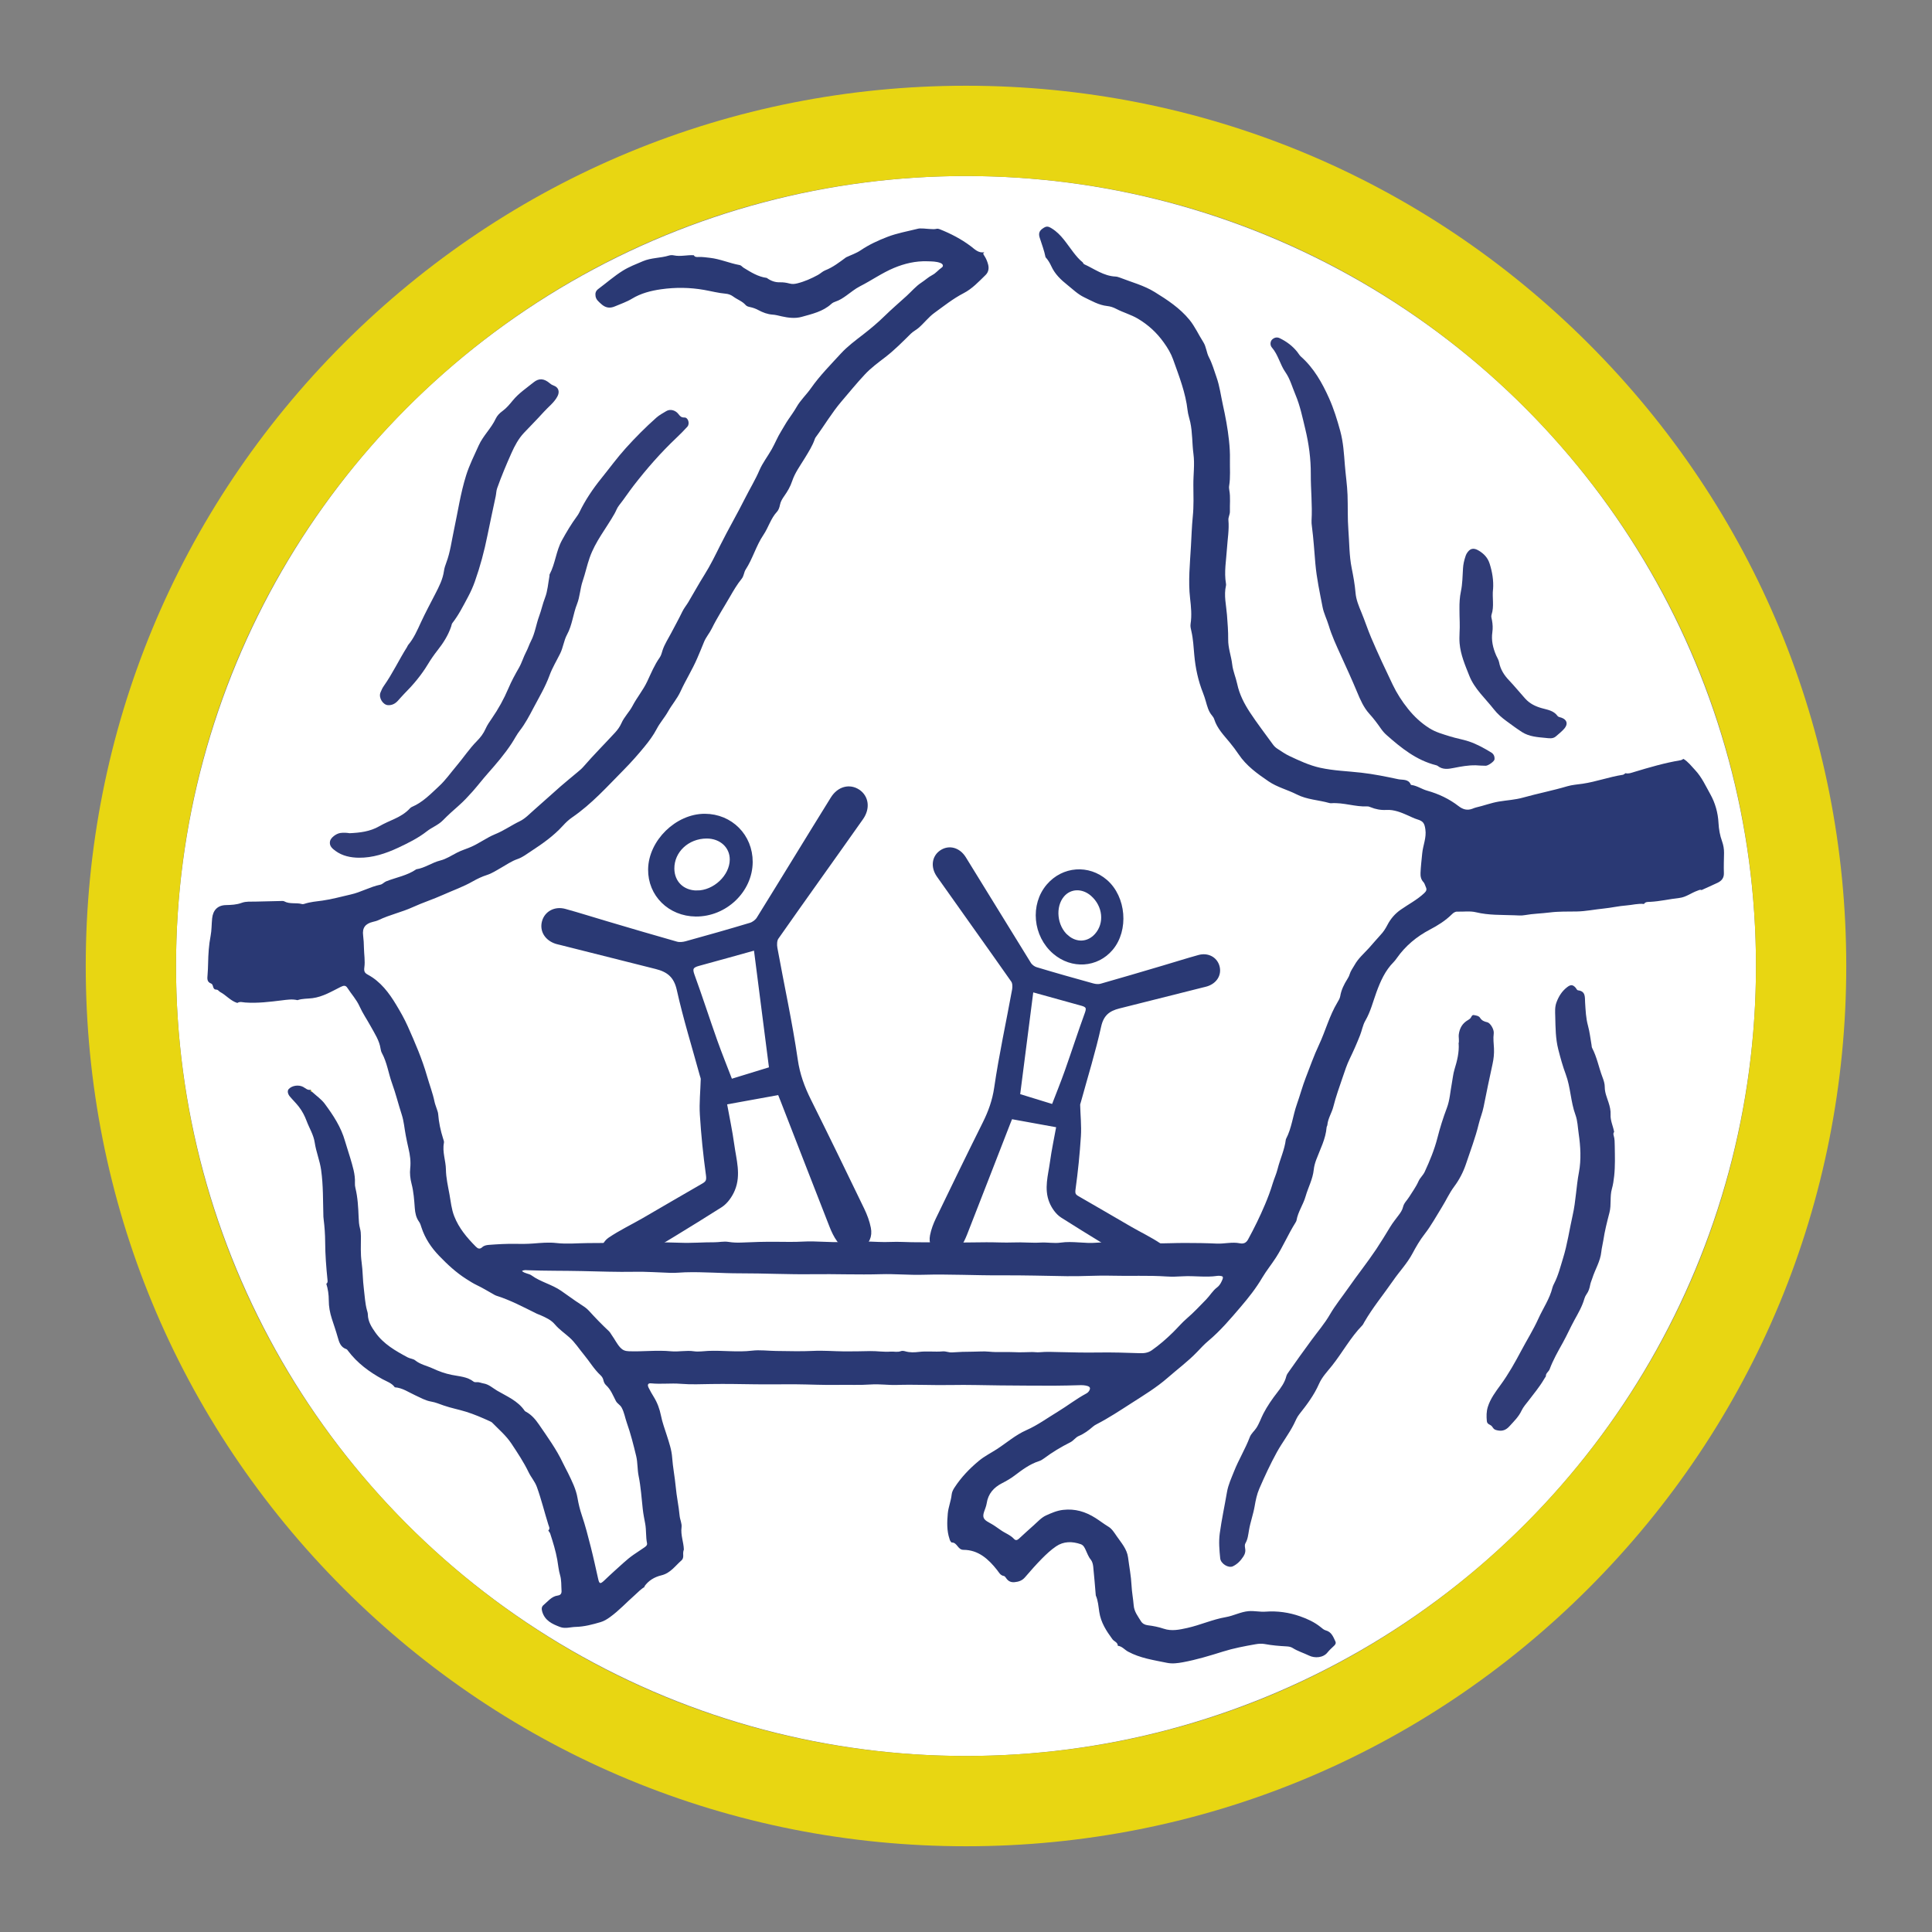 <?xml version="1.0" encoding="utf-8"?>
<svg xmlns="http://www.w3.org/2000/svg" id="Calque_1" data-name="Calque 1" viewBox="0 0 641.98 641.98">
  
  <rect x="0" y="0" width="641.98" height="641.98" fill="#808080" stroke="none"/>
  
  <defs>
    <style>
      .cls-1 {
        fill: #e8d612;
      }

      .cls-1, .cls-2, .cls-3, .cls-4, .cls-5 {
        stroke-width: 0px;
      }

      .cls-2 {
        fill: #303c77;
      }

      .cls-3 {
        fill: #e9d712;
      }

      .cls-6 {
        stroke: #2a3974;
        stroke-miterlimit: 10;
        stroke-width: 2px;
      }

      .cls-6, .cls-5 {
        fill: #2a3974;
      }

      .cls-4 {
        fill: #fff;
      }
    </style>
  </defs>
  <g>
    <circle class="cls-4" cx="320.99" cy="320.99" r="262.5"/>
    <path class="cls-1" d="M320.99,613.49c-78.13,0-151.58-30.43-206.83-85.67-55.25-55.25-85.67-128.7-85.67-206.83s30.43-151.58,85.67-206.83C169.41,58.92,242.86,28.49,320.99,28.49s151.58,30.43,206.83,85.67,85.67,128.7,85.67,206.83-30.43,151.58-85.67,206.83c-55.25,55.25-128.7,85.67-206.83,85.67ZM320.99,58.49c-70.12,0-136.04,27.3-185.62,76.88-49.58,49.58-76.88,115.5-76.88,185.62s27.3,136.04,76.88,185.62c49.58,49.58,115.5,76.88,185.62,76.88s136.04-27.3,185.62-76.88c49.58-49.58,76.88-115.5,76.88-185.62s-27.3-136.04-76.88-185.62c-49.58-49.58-115.5-76.88-185.62-76.88Z"/>
  </g>
  <g>
    <path class="cls-3" d="M513.01,458.41s-.04.03-.04.04c0,0,.04-.04.04-.04Z"/>
    <path class="cls-4" d="M327.18,83.81c6.86-.12,13.65.57,20.42,1.63.81.89,1.43,1.92,1.91,2.98,1.19,2.62,3.16,4.5,5.36,6.25,1.8,1.43,3.44,3.07,5.53,4.07,2.49,1.19,4.88,2.62,7.72,2.93,1.04.11,2.02.44,2.97.94,2.33,1.22,4.88,1.89,7.18,3.25,3.47,2.06,6.3,4.66,8.64,7.95,1.26,1.77,2.36,3.58,3.08,5.6,1.98,5.55,4.16,11.05,4.82,16.98.15,1.33.6,2.57.88,3.86.76,3.48.59,7.05,1.06,10.56.46,3.44-.06,6.88-.03,10.32.03,3.48.16,6.99-.19,10.45-.33,3.33-.43,6.66-.62,9.99-.33,5.72-.95,11.44-.28,17.21.32,2.8.61,5.69.16,8.54-.13.85.1,1.68.29,2.48.59,2.59.71,5.23.95,7.87.39,4.31,1.29,8.53,2.9,12.57.36.91.64,1.82.92,2.76.48,1.65.88,3.37,2.07,4.74.32.36.59.8.74,1.26.97,3.05,3.15,5.26,5.12,7.65,1.05,1.27,2.06,2.61,2.99,3.99,2.56,3.82,6.22,6.43,9.94,8.97,2.88,1.97,6.31,2.78,9.37,4.35,3.43,1.75,7.23,1.82,10.82,2.85.2.06.42.09.62.07,4.07-.31,7.97,1.25,12.03,1.06.33-.02.68.11,1,.24,1.7.7,3.46,1.04,5.3.93,2.6-.15,4.94.85,7.21,1.85,1.01.44,1.99.96,3.05,1.28,1.99.6,2.39,1.29,2.7,3.31.42,2.8-.8,5.34-1.05,8.02-.2,2.14-.47,4.28-.56,6.43-.05,1.09.11,2.2.98,3.1.41.43.53,1.12.8,1.68.4.83.1,1.36-.55,1.98-2.34,2.22-5.19,3.67-7.8,5.49-1.91,1.34-3.38,3.04-4.44,5.09-.61,1.19-1.32,2.27-2.23,3.25-1.33,1.42-2.56,2.94-3.87,4.38-1.67,1.84-3.57,3.45-4.82,5.69-.57,1.03-1.3,1.95-1.64,3.11-.15.53-.43,1.03-.72,1.5-1.12,1.78-2.03,3.62-2.39,5.73-.12.73-.55,1.43-.94,2.08-2.68,4.45-3.96,9.5-6.15,14.15-1.66,3.52-2.95,7.2-4.35,10.81-1.12,2.89-1.93,5.95-2.97,8.88-1.35,3.8-1.71,7.9-3.6,11.51-.03.06-.06.13-.07.2-.42,3.41-1.92,6.52-2.74,9.82-.4,1.63-1.13,3.15-1.6,4.72-.72,2.41-1.6,4.75-2.57,7.04-1.67,3.96-3.57,7.83-5.63,11.62-.6,1.1-1.45,1.55-2.76,1.28-2.56-.51-5.12.23-7.7.1-3.52-.17-7.05-.21-10.58-.21-3.25,0-6.5.18-9.75.13-3.67-.05-7.35-.4-11.02-.17-2.83.18-5.66-.31-8.45-.05-4.02.37-7.99-.6-12.03-.02-2.15.31-4.43-.15-6.66-.02-3,.17-6-.17-9.01-.04-2.99.13-5.99-.07-8.99-.06-5.21.03-10.41.17-15.63.05-4.09-.1-8.2.03-12.28-.16-2.63-.12-5.24.14-7.87,0-3.96-.2-7.98-.23-11.95,0-4.38.25-8.72-.36-13.09-.12-3.03.17-6.08.09-9.12.07-3.73-.03-7.5.07-11.25.25-1.53.07-3.04.03-4.57-.22-1.49-.25-3.03.13-4.57.13-3.81-.02-7.62.31-11.42.16-5.36-.21-10.71-.12-16.06-.02-4.91.09-9.81.09-14.72.13-3.45.03-6.92.38-10.4-.02-2.53-.29-5.11-.04-7.67.16-1.94.15-3.9.15-5.84.12-2.99-.05-5.96.11-8.93.34-.75.06-1.57.22-2.14.75-.84.79-1.49.49-2.15-.17-2.94-2.97-5.6-6.08-7.17-10.09-.94-2.39-1.15-4.86-1.59-7.29-.5-2.72-1.14-5.49-1.18-8.22-.04-2.99-1.26-5.88-.66-8.9.09-.44-.13-.96-.28-1.42-.84-2.66-1.42-5.38-1.64-8.17-.04-.54-.27-1.07-.43-1.6-.25-.8-.6-1.57-.76-2.39-.6-2.94-1.69-5.73-2.51-8.59-1.63-5.71-3.98-11.12-6.39-16.52-1.1-2.47-2.46-4.86-3.84-7.15-2.39-3.97-5.2-7.75-9.46-10.04-1.03-.55-1.33-1.09-1.13-2.45.3-2.08-.1-4.26-.14-6.41-.03-1.38-.09-2.77-.27-4.16-.34-2.55.76-3.92,3.22-4.51.67-.16,1.36-.33,1.98-.63,3.64-1.75,7.62-2.57,11.31-4.27,3.27-1.5,6.75-2.61,10.05-4.09,3.28-1.48,6.7-2.67,9.85-4.46,1.5-.86,3.07-1.61,4.75-2.14,1.67-.53,3.12-1.52,4.64-2.37,1.81-1.02,3.51-2.24,5.51-2.92,1.66-.57,3.06-1.67,4.51-2.62,3.78-2.47,7.48-5.07,10.56-8.46.93-1.02,1.94-1.98,3.1-2.78,6.48-4.44,11.68-10.27,17.15-15.81,2.39-2.42,4.65-4.97,6.81-7.6,1.54-1.87,3.01-3.86,4.13-5.99,1.08-2.06,2.64-3.76,3.74-5.74,1.29-2.31,3.06-4.28,4.17-6.72,1.7-3.73,3.92-7.21,5.54-11,.77-1.79,1.52-3.58,2.24-5.38.65-1.63,1.83-2.93,2.6-4.5,1.8-3.67,4.05-7.11,6.09-10.66,1.18-2.05,2.37-4.06,3.86-5.9.73-.9.72-2.13,1.31-3.05,2.36-3.64,3.46-7.92,5.89-11.49,1.68-2.47,2.43-5.47,4.52-7.71.54-.57.84-1.48.98-2.28.21-1.15.79-2.05,1.44-2.96,1.08-1.53,2-3.09,2.61-4.93.92-2.77,2.71-5.17,4.22-7.67,1.22-2.01,2.49-4,3.28-6.23.07-.2.13-.41.25-.57,2.93-3.96,5.41-8.23,8.63-12,2.57-3.02,5.07-6.08,7.78-8.98,2.06-2.21,4.49-3.97,6.85-5.79,3.05-2.35,5.72-5.08,8.44-7.76.76-.75,1.7-1.19,2.5-1.87,1.87-1.57,3.31-3.58,5.31-5.03,3.15-2.28,6.2-4.73,9.66-6.52,2.92-1.51,5.08-3.86,7.36-6.08.95-.92,1.19-2.16.84-3.49-.27-1.02-.67-1.97-1.24-2.86-.24-.37-.68-.82,0-1.22Z"/>
    <path class="cls-4" d="M359.95,87.14c.64-.38,1.29-.32,2.01-.16,5.22,1.14,10.45,2.23,15.67,3.35,1.63.35,3.03,1.36,4.74,1.54,2.47.27,4.63,1.93,7.24,1.63.19-.02.41.08.59.18,2.38,1.34,5.01,1.91,7.63,2.53.64.15,1.08.63,1.64.88,2.7,1.23,5.49,2.2,8.31,3.14,2.36.78,4.63,1.89,6.83,3.06,1.1.59,2.23,1.12,3.36,1.64,3.26,1.52,6.64,2.82,9.86,4.43,2.67,1.33,5.2,2.95,7.76,4.49,2.26,1.36,4.46,2.81,6.71,4.19,2.41,1.48,5.01,2.68,6.93,4.87,3.89,1.89,6.79,5.15,10.32,7.51,3.14,2.09,5.53,5.04,8.67,7.01,1.9,1.19,2.9,3.29,5.07,4.2,1.07.45,1.75,1.91,2.65,2.88,1.76,1.88,3.68,3.55,5.65,5.2,1.36,1.14,2.37,2.7,3.49,4.11.3.38.47.9.94,1.08,1.49.57,2.25,1.76,2.89,3.11.18.37.4.79.72,1,2.43,1.62,3.75,4.25,5.73,6.27,3.5,3.57,5.78,8.07,8.88,11.95,1.85,2.32,3.34,4.9,5.18,7.24,1.38,1.76,2.69,3.67,3.6,5.78.75,1.74,1.88,3.24,2.91,4.81,1.96,2.96,3.37,6.22,5.11,9.3,1.36,2.42,2.84,4.76,3.93,7.33,2.04,4.79,4.32,9.49,6.02,14.43,1.04,3.02,2.03,6.04,3.38,8.96.84,1.81,1.04,3.89,1.77,5.76,1.31,3.37,1.91,6.95,3.22,10.33.71,1.83.64,3.83.96,5.74-.29.18-.57.49-.89.53-4.52.69-8.83,2.3-13.35,2.97-1.72.26-3.49.36-5.14.85-4.85,1.45-9.81,2.4-14.68,3.76-2.62.73-5.34.87-8,1.31-2.62.43-5.09,1.4-7.66,1.98-.4.09-.78.28-1.18.42-1.72.62-3.11.25-4.6-.9-3.09-2.39-6.61-4.05-10.39-5.11-1.8-.51-3.37-1.66-5.27-1.9-.07,0-.16-.04-.18-.09-.78-1.98-2.74-1.51-4.18-1.82-4.06-.87-8.13-1.7-12.29-2.17-4.55-.52-9.15-.64-13.64-1.63-3.63-.8-6.96-2.37-10.29-3.94-1.39-.65-2.62-1.56-3.91-2.37-.59-.38-1.1-.86-1.51-1.43-2.56-3.54-5.24-7.01-7.64-10.66-1.9-2.89-3.5-5.98-4.23-9.45-.46-2.17-1.4-4.27-1.66-6.46-.32-2.81-1.38-5.44-1.34-8.37.03-2.67-.2-5.41-.4-8.11-.24-3.23-1.08-6.48-.33-9.76.05-.2.03-.42,0-.62-.68-3.94.09-7.83.33-11.75.19-3.11.75-6.22.48-9.35-.09-1.02.52-1.89.49-2.86-.07-2.36.23-4.73-.19-7.08-.08-.47-.14-.98-.06-1.45.48-2.9.19-5.82.26-8.73.05-2.1-.08-4.25-.31-6.38-.43-4.02-1.17-7.96-2.05-11.91-.67-3.04-1.05-6.14-2.1-9.11-.79-2.23-1.4-4.5-2.52-6.62-.83-1.58-.87-3.49-1.88-5.06-1.56-2.44-2.77-5.16-4.59-7.39-3.16-3.86-7.3-6.6-11.53-9.21-3.64-2.25-7.74-3.29-11.66-4.83-.45-.18-.94-.31-1.41-.33-3.92-.19-6.99-2.55-10.38-4.09-.22-.1-.34-.42-.5-.64ZM490.37,254.3c1.11.05,2.23.15,3.34.15.82,0,2.84-1.42,2.91-2.11.1-.94-.23-1.78-1.1-2.31-2.38-1.43-4.78-2.78-7.43-3.67-2.05-.69-4.18-1.01-6.23-1.66-2.38-.75-4.8-1.39-6.94-2.76-2.71-1.73-4.97-3.83-7.02-6.38-2.03-2.53-3.73-5.18-5.1-8.04-2.47-5.14-4.89-10.3-7.13-15.56-1.2-2.82-2.13-5.74-3.31-8.56-.85-2.04-1.73-4.15-1.91-6.38-.24-2.78-.74-5.52-1.28-8.24-.84-4.2-.77-8.45-1.1-12.67-.3-3.86-.14-7.76-.28-11.64-.12-3.32-.63-6.62-.89-9.94-.3-3.78-.51-7.59-1.54-11.34-1.01-3.7-2.15-7.38-3.69-10.82-2.29-5.14-5.07-10.08-9.4-13.91-.46-.41-.77-.98-1.15-1.48-1.58-2.01-3.57-3.49-5.86-4.6-.94-.46-1.79-.21-2.5.41-.68.6-.79,1.91-.12,2.67,2.12,2.41,2.7,5.63,4.5,8.21,1.56,2.23,2.25,4.9,3.3,7.38,1.59,3.75,2.39,7.71,3.33,11.6,1.17,4.84,1.85,9.81,1.81,14.87-.03,5.14.55,10.29.25,15.45-.04.62.03,1.26.11,1.88.55,4.14.79,8.31,1.16,12.46.43,4.88,1.47,9.61,2.39,14.39.41,2.13,1.42,4.06,2.03,6.09,1.05,3.48,2.55,6.71,4.04,9.98,1.85,4.05,3.7,8.09,5.41,12.2,1.07,2.59,2.2,5.16,4.07,7.22,1.41,1.55,2.64,3.19,3.82,4.89.56.81,1.18,1.53,1.92,2.18,4.87,4.3,9.89,8.35,16.38,10,.2.05.42.11.58.24,1.66,1.33,3.51,1.05,5.39.67,2.39-.48,4.8-.92,7.26-.87ZM496.12,195.76c.2-2.89-.26-5.67-1.13-8.44-.64-2.03-1.92-3.33-3.62-4.37-1.78-1.08-3-.77-4.06,1.03-.17.3-.28.64-.39.97-.42,1.25-.71,2.53-.79,3.86-.16,2.57-.17,5.18-.7,7.68-.41,1.95-.51,3.85-.48,5.79.02,1.46.02,2.93.08,4.39.1,2.37-.24,4.72-.03,7.1.33,3.81,1.83,7.26,3.21,10.73,1.75,4.42,5.34,7.55,8.19,11.2,1.19,1.52,2.67,2.81,4.25,3.95,1.69,1.22,3.35,2.49,5.1,3.6,2.37,1.5,5.13,1.68,7.81,1.93,1.13.11,2.41.38,3.42-.5,1-.87,2.06-1.67,2.9-2.7,1.2-1.46.81-2.84-1-3.51-.45-.17-1.08-.23-1.32-.56-1.31-1.84-3.34-2.06-5.28-2.62-2.07-.59-3.93-1.46-5.49-3.18-1.82-2-3.52-4.12-5.39-6.09-1.59-1.66-2.85-3.62-3.28-5.97-.15-.84-.65-1.53-.98-2.3-1.06-2.46-1.66-4.99-1.26-7.71.19-1.31.13-2.65-.12-3.95-.12-.62-.35-1.27-.15-1.86.95-2.79.16-5.67.5-8.49Z"/>
    <path class="cls-4" d="M364.33,530.12c-1.12.62-2.33.83-3.59.99-2.4.31-4.78.88-7.19,1.07-3.32.27-6.53,1.24-9.9,1.21-1.54-.01-3.13.48-4.72.64-.97.1-1.92.26-2.9.25-3.67-.04-7.33.34-11.01.34-3.66,0-7.36.17-11.01-.01-3.39-.17-6.79-.13-10.19-.42-2.74-.24-5.49-.63-8.26-.65-.96,0-1.87-.42-2.85-.53-3.58-.38-7.15-.76-10.71-1.41-4.63-.85-9.2-1.96-13.81-2.86-3.53-.69-6.91-1.94-10.5-2.44-2.27-.32-4.56-1.14-6.69-2.2-2.06-1.02-4.36-1.37-6.48-2.26-3.12-1.32-6.39-2.32-9.48-3.7-2.14-.96-4.34-1.72-6.51-2.59-.38-.15-.71-.43-1.06-.65-.08-2.48-1.11-4.84-.77-7.39.18-1.31-.52-2.55-.64-3.88-.3-3.24-1.01-6.43-1.3-9.67-.29-3.24-.95-6.42-1.18-9.68-.17-2.48-1-4.9-1.76-7.29-.69-2.18-1.51-4.35-1.95-6.59-.44-2.23-1.18-4.28-2.37-6.19-.62-1.01-1.22-2.04-1.74-3.1-.5-1.02-.22-1.56.86-1.45,3.27.33,6.53-.13,9.81.15,3.39.28,6.82.12,10.23.07,4.8-.07,9.61.02,14.41.09,4.52.07,9.05-.04,13.58,0,4.66.04,9.32.29,13.98.2,3.67-.07,7.35.12,11.02-.14,2.85-.2,5.69.26,8.55.16,6.04-.2,12.09.14,18.14.02,5.42-.11,10.84.08,16.25.13,3.55.03,7.1.05,10.65.08,5.21.05,10.42.02,15.63-.15.91-.03,1.82,0,2.7.26.9.27,1.07.77.6,1.57-.25.44-.63.74-1.06.98-3.29,1.77-6.24,4.1-9.42,6.02-3.44,2.08-6.72,4.5-10.4,6.11-3.66,1.61-6.58,4.24-9.87,6.35-1.97,1.27-4.08,2.33-5.91,3.84-3.13,2.59-5.89,5.49-8.11,8.89-.46.7-.85,1.47-.94,2.31-.22,2.15-1.1,4.18-1.29,6.31-.25,2.82-.37,5.69.58,8.45.07.2.11.42.22.59.15.23.36.59.53.59,1.83-.04,1.95,2.43,3.88,2.44,4.99.02,8.29,3.07,11.17,6.7.64.81,1.06,1.8,2.27,1.99.28.04.55.42.74.71.68,1.02,1.57,1.46,2.81,1.34,1.37-.13,2.52-.53,3.47-1.63,1.79-2.1,3.63-4.19,5.57-6.15,1.46-1.48,3.01-2.93,4.72-4.1,2.53-1.74,5.35-1.72,8.21-.74.9.31,1.25,1.08,1.61,1.83.54,1.12.92,2.3,1.74,3.31.49.6.72,1.53.81,2.34.34,3.18.58,6.36.85,9.55Z"/>
    <path class="cls-4" d="M103.32,362.1c-.57-1.64-1.06-3.29-.83-5.08.15-1.15-.7-2.07-.86-3.19-.28-2.05-.63-4.07-1.2-6.08-.6-2.12.11-4.55-1.35-6.54-.25-2.96-.81-5.91-.23-8.89,1.61-.56,3.3-.44,4.96-.66,3.47-.45,6.4-2.25,9.43-3.76,1.07-.53,1.65-.51,2.23.39,1.31,2.04,2.98,3.81,4,6.08,1.04,2.33,2.53,4.47,3.76,6.72,1.29,2.37,2.84,4.64,3.24,7.41.07.48.2.97.43,1.39,1.72,3.16,2.17,6.74,3.37,10.06,1.24,3.41,2.09,6.92,3.21,10.36.74,2.26.9,4.64,1.35,6.96.28,1.44.56,2.87.9,4.29.51,2.17.82,4.37.58,6.62-.19,1.75,0,3.46.45,5.17.69,2.64.87,5.36,1.07,8.07.12,1.62.43,3.17,1.41,4.52.41.57.59,1.25.81,1.92,1.17,3.62,3.26,6.71,5.86,9.41,2.74,2.85,5.64,5.54,9.01,7.69,1.17.75,2.32,1.49,3.59,2.09,1.86.88,3.63,1.98,5.43,2.98.3.17.6.37.92.47,4.73,1.48,9.08,3.81,13.49,5.99.43.21.91.35,1.35.55,1.71.77,3.4,1.5,4.68,3.02,1.38,1.64,3.19,2.87,4.79,4.29,1.9,1.69,3.22,3.8,4.81,5.71,1.9,2.29,3.4,4.9,5.61,6.94.45.42.79.99.92,1.62.13.64.43,1.23.88,1.64,1.59,1.45,2.31,3.43,3.26,5.25.47.91,1.39,1.25,1.89,2.15.9,1.63,1.15,3.42,1.75,5.11,1.28,3.61,2.21,7.33,3.11,11.05.52,2.17.36,4.43.81,6.62.74,3.61.96,7.31,1.37,10.97.18,1.65.52,3.29.82,4.93.39,2.12.15,4.3.6,6.43.14.69-.45,1.11-.99,1.47-1.16.77-2.32,1.54-3.47,2.34-2.39,1.65-4.42,3.73-6.6,5.63-1.1.96-2.13,2.01-3.21,3-1.27,1.17-1.59,1.08-1.96-.56-.79-3.53-1.55-7.08-2.45-10.59-.91-3.57-1.81-7.13-3-10.62-.62-1.83-1.08-3.72-1.41-5.65-.51-2.97-1.87-5.67-3.17-8.36-.54-1.12-1.17-2.22-1.7-3.34-2.15-4.56-5.11-8.61-7.93-12.74-1.11-1.63-2.44-3.24-4.28-4.23-.18-.1-.39-.2-.5-.37-2.25-3.31-5.86-4.76-9.13-6.67-1.48-.87-2.75-2.12-4.56-2.41-.75-.12-1.45-.48-2.24-.42-.33.03-.77.02-1.01-.16-2.15-1.69-4.82-1.75-7.3-2.26-2.22-.45-4.3-1.2-6.31-2.14-1.94-.91-4.1-1.3-5.85-2.71-.63-.51-1.67-.54-2.48-.97-4.03-2.16-7.98-4.4-10.7-8.23-1.29-1.82-2.49-3.69-2.52-6.06,0-.48-.18-.96-.31-1.43-.61-2.29-.7-4.66-1.01-7-.38-2.96-.33-5.94-.75-8.9-.4-2.84-.22-5.71-.23-8.56,0-.91-.05-1.79-.31-2.68-.34-1.21-.41-2.46-.45-3.72-.12-3.26-.29-6.51-1.07-9.7-.13-.54-.19-1.11-.16-1.66.14-2.92-.78-5.62-1.57-8.36-.54-1.87-1.2-3.71-1.73-5.58-1.32-4.66-3.93-8.61-6.75-12.41-1.1-1.48-2.7-2.57-4.08-3.84-.17-.28-.34-.56-.51-.83l.02.02Z"/>
    <path class="cls-4" d="M173.42,422.33c.71-.43,1.35-.31,1.92-.28,5.98.23,11.96.16,17.94.28,5.84.13,11.69.36,17.54.24,4.01-.08,8.03.23,12.05.36,1.59.05,3.18-.13,4.77-.19,6.07-.2,12.11.35,18.17.34,8.12-.02,16.24.41,24.35.29,7.52-.11,15.04.21,22.56,0,4.65-.14,9.32.32,13.97.19,8.71-.25,17.4.24,26.11.19,7.23-.04,14.46.16,21.68.28,4.92.08,9.87-.29,14.79-.16,6.12.16,12.24-.15,18.35.26,1.8.12,3.61.04,5.41-.06,3.83-.22,7.66.43,11.48-.14.27-.04.56-.03.84-.01,1.04.08,1.22.35.81,1.32-.4.96-.84,1.85-1.75,2.53-1.45,1.09-2.35,2.72-3.62,4.01-2.09,2.13-4.11,4.32-6.39,6.27-1.63,1.4-3.03,3.07-4.57,4.59-2.22,2.19-4.57,4.24-7.13,6.03-1.2.84-2.5,1-3.95.95-4.58-.16-9.16-.29-13.73-.23-4.3.06-8.58-.02-12.87-.13-2.19-.06-4.43-.16-6.63.04-.92.08-1.78-.08-2.68-.06-1.93.04-3.87.14-5.8.04-2.8-.15-5.6.12-8.42-.17-1.76-.18-3.6.02-5.4.01-2.29,0-4.58.08-6.86.24-1.08.08-2.04-.43-3.1-.34-2.62.23-5.25-.15-7.88.17-1.5.18-3.05.26-4.56-.19-.45-.13-1.02-.23-1.43-.07-1.17.46-2.34.08-3.47.17-2.28.18-4.5-.22-6.76-.18-2.9.06-5.8.12-8.69.1-3.44-.02-6.89-.33-10.31-.16-4.1.21-8.18.06-12.27.02-2.67-.02-5.38-.41-8.01-.1-4.87.58-9.7-.13-14.56.08-1.57.07-3.22.35-4.7.13-2.58-.39-5.1.25-7.62,0-4.72-.45-9.43.17-14.14-.02-1.18-.05-1.98-.4-2.72-1.19-1.15-1.23-1.86-2.77-2.83-4.12-.32-.45-.56-.96-.97-1.35-2.31-2.17-4.53-4.45-6.66-6.8-.8-.88-1.83-1.53-2.79-2.15-2.21-1.42-4.31-3.02-6.46-4.49-3.09-2.11-6.78-2.9-9.78-5.08-.92-.67-2.25-.59-3.23-1.49Z"/>
    <path class="cls-4" d="M254.85,92.35c.24-.8.94-.95,1.6-1.14,4.79-1.33,9.57-2.7,14.38-3.96,2.94-.77,5.92-1.37,8.89-2.04.54-.12,1.1-.32,1.49.3-2.21,1.62-4.35,3.31-6.96,4.33-.83.33-1.56,1.07-2.42,1.54-2.18,1.18-4.41,2.18-6.83,2.78-.91.23-1.71.3-2.62.05-.99-.27-2.06-.44-3.09-.4-1.7.06-3.13-.49-4.45-1.46Z"/>
    <path class="cls-3" d="M103.31,362.08c.17.28.34.55.51.83-.36-.16-.83-.25-.51-.83Z"/>
    <path class="cls-5" d="M214.28,527.29c-1.3.68-2.26,1.79-3.34,2.74-2.76,2.42-5.24,5.15-8.24,7.31-.98.71-1.98,1.33-3.1,1.66-2.71.8-5.44,1.53-8.3,1.6-1.72.04-3.48.67-5.16.04-2.61-.98-5.13-2.12-5.99-5.2-.24-.85-.19-1.56.45-2.09,1.47-1.23,2.67-2.9,4.77-3.18.97-.13,1.29-.75,1.22-1.62-.12-1.72.02-3.45-.49-5.17-.49-1.65-.62-3.41-.93-5.12-.53-2.94-1.41-5.79-2.33-8.63-.12-.38-.43-.7-.65-1.05.7-.63.22-1.33.03-1.93-1.31-4.17-2.33-8.42-3.82-12.54-.66-1.83-1.93-3.2-2.74-4.89-1.62-3.37-3.69-6.47-5.76-9.59-1.77-2.65-4.15-4.64-6.32-6.87-.23-.24-.57-.39-.88-.53-2.57-1.17-5.15-2.29-7.86-3.13-2.46-.76-4.99-1.23-7.43-2.08-1.34-.46-2.71-1.06-4.13-1.29-1.9-.32-3.5-1.27-5.2-2.04-2.25-1.02-4.31-2.53-6.89-2.71-1-1.42-2.67-1.92-4.08-2.69-4.42-2.42-8.37-5.34-11.43-9.39-.16-.22-.34-.51-.57-.59-1.92-.64-2.41-2.26-2.89-3.97-.58-2.06-1.29-4.09-1.95-6.13-.64-1.99-1.03-4.03-1.02-6.12,0-1.89-.26-3.72-.82-5.52.52-.31.44-.83.39-1.3-.42-4.14-.75-8.3-.77-12.46-.01-2.58-.19-5.13-.51-7.68-.03-.28-.07-.55-.08-.83-.16-5.19-.02-10.38-.76-15.57-.44-3.12-1.67-5.99-2.12-9.06-.37-2.58-1.8-4.78-2.69-7.17-.63-1.68-1.44-3.27-2.57-4.73-.94-1.22-2.04-2.27-3.02-3.44-.72-.86-.87-1.9-.37-2.44,1.1-1.21,3.31-1.51,4.79-.73.81.43,1.51,1.25,2.6.93l-.02-.02c-.33.58.14.67.51.83,1.37,1.27,2.98,2.37,4.08,3.84,2.82,3.8,5.43,7.75,6.75,12.41.53,1.87,1.19,3.71,1.73,5.58.79,2.74,1.71,5.45,1.57,8.36-.03.55.03,1.13.16,1.66.78,3.19.94,6.45,1.07,9.7.05,1.26.11,2.51.45,3.72.25.89.3,1.77.31,2.68,0,2.86-.17,5.72.23,8.56.41,2.95.36,5.93.75,8.9.3,2.34.39,4.7,1.01,7,.13.47.3.95.31,1.43.03,2.36,1.23,4.24,2.52,6.06,2.72,3.83,6.68,6.07,10.7,8.23.81.44,1.85.46,2.48.97,1.74,1.42,3.91,1.81,5.85,2.71,2.01.94,4.09,1.69,6.31,2.14,2.48.51,5.15.57,7.3,2.26.24.19.67.19,1.01.16.8-.07,1.5.3,2.24.42,1.81.29,3.08,1.54,4.56,2.41,3.26,1.91,6.87,3.36,9.13,6.67.11.16.32.27.5.37,1.84.99,3.16,2.6,4.28,4.23,2.82,4.13,5.78,8.19,7.93,12.74.53,1.13,1.16,2.23,1.7,3.34,1.3,2.68,2.67,5.38,3.17,8.36.33,1.93.79,3.82,1.41,5.65,1.19,3.49,2.09,7.05,3,10.62.89,3.51,1.65,7.05,2.45,10.59.37,1.65.69,1.73,1.96.56,1.08-.99,2.1-2.04,3.21-3,2.18-1.9,4.21-3.98,6.6-5.63,1.15-.79,2.31-1.57,3.47-2.34.54-.36,1.13-.78.99-1.47-.44-2.12-.21-4.3-.6-6.43-.3-1.64-.64-3.27-.82-4.93-.41-3.66-.63-7.36-1.37-10.97-.45-2.2-.29-4.46-.81-6.62-.9-3.72-1.83-7.44-3.11-11.05-.6-1.69-.85-3.48-1.75-5.11-.5-.9-1.41-1.25-1.89-2.15-.95-1.82-1.68-3.8-3.26-5.25-.45-.41-.74-1-.88-1.64-.13-.63-.47-1.2-.92-1.62-2.21-2.05-3.71-4.66-5.61-6.94-1.59-1.91-2.9-4.02-4.81-5.71-1.6-1.42-3.41-2.65-4.79-4.29-1.28-1.52-2.97-2.25-4.68-3.02-.44-.2-.92-.34-1.35-.55-4.42-2.18-8.76-4.51-13.49-5.99-.33-.1-.62-.31-.92-.47-1.81-1-3.57-2.1-5.43-2.98-1.27-.6-2.42-1.35-3.59-2.09-3.37-2.14-6.27-4.84-9.01-7.69-2.6-2.7-4.68-5.79-5.86-9.41-.22-.67-.39-1.34-.81-1.92-.98-1.35-1.29-2.9-1.41-4.52-.2-2.71-.38-5.43-1.07-8.07-.44-1.71-.64-3.43-.45-5.17.25-2.25-.06-4.46-.58-6.62-.34-1.43-.62-2.86-.9-4.29-.45-2.32-.61-4.7-1.35-6.96-1.12-3.44-1.97-6.95-3.21-10.36-1.2-3.32-1.65-6.9-3.37-10.06-.23-.42-.36-.92-.43-1.39-.4-2.77-1.94-5.04-3.24-7.41-1.23-2.25-2.71-4.39-3.76-6.72-1.02-2.27-2.69-4.04-4-6.08-.58-.91-1.17-.92-2.23-.39-3.03,1.51-5.96,3.31-9.43,3.76-1.65.21-3.35.1-4.96.66-1.72-.42-3.43-.15-5.15.06-4.05.5-8.09,1.01-12.2.72-.86-.06-1.79-.41-2.64.15-2.24-.68-3.7-2.58-5.7-3.64-.41-.22-.68-.77-1.2-.78-.7,0-.99-.36-1.15-.97-.11-.4-.24-.91-.63-1.05-1.51-.55-1.3-1.73-1.21-2.92.09-1.25.16-2.5.18-3.76.06-3.07.24-6.11.83-9.15.37-1.9.31-3.88.51-5.82.28-2.74,1.82-4.35,4.53-4.43,1.82-.05,3.58-.11,5.3-.75,1.47-.54,3.02-.37,4.54-.41,2.85-.07,5.69-.14,8.54-.2.34,0,.75-.05,1.02.1,1.86,1.03,3.97.37,5.91.91.25.07.57.02.83-.07,1.96-.65,3.99-.8,6.02-1.08,3.13-.43,6.24-1.33,9.35-2.02,3.42-.76,6.44-2.56,9.84-3.26.8-.17,1.24-.83,1.97-1.12,3.34-1.32,6.97-1.9,9.99-4,2.85-.42,5.18-2.22,7.95-2.91,2.02-.5,3.8-1.71,5.65-2.65,1.38-.7,2.82-1.14,4.22-1.72,2.97-1.22,5.53-3.23,8.47-4.42,2.84-1.15,5.32-2.93,8.07-4.25,1.83-.88,3.32-2.5,4.88-3.86,2.93-2.55,5.79-5.18,8.71-7.74,1.83-1.6,3.74-3.12,5.59-4.69.69-.58,1.41-1.16,1.99-1.84,3.38-3.9,7.02-7.54,10.51-11.33.84-.91,1.61-1.97,2.1-3.09.93-2.14,2.65-3.76,3.69-5.75,1.47-2.83,3.54-5.25,4.91-8.18,1.25-2.66,2.39-5.46,4.12-7.9.54-.76.71-1.64.99-2.5.66-1.99,1.83-3.73,2.79-5.57,1.25-2.4,2.58-4.76,3.75-7.2.55-1.15,1.36-2.1,2-3.17,1.81-3.04,3.51-6.15,5.39-9.14,1.97-3.13,3.57-6.44,5.22-9.74,2.64-5.29,5.62-10.4,8.27-15.68,1.56-3.1,3.38-6.06,4.75-9.26,1.07-2.49,2.78-4.65,4.11-7.02,1.09-1.94,1.9-4,3.08-5.9.8-1.29,1.53-2.65,2.39-3.91.94-1.38,1.92-2.71,2.75-4.17,1.31-2.31,3.3-4.12,4.81-6.29,2.92-4.16,6.5-7.76,9.91-11.48,2.18-2.38,4.83-4.34,7.4-6.33,2.47-1.92,4.86-3.91,7.1-6.11,2.37-2.33,4.92-4.49,7.37-6.73,1.61-1.47,3.05-3.2,4.85-4.38,1.26-.82,2.36-1.87,3.69-2.56,1.2-.62,1.99-1.71,3.09-2.45.71-.48.48-1.2-.41-1.55-1.39-.54-2.86-.51-4.33-.56-3.9-.13-7.57.73-11.15,2.23-3.93,1.65-7.41,4.13-11.19,6.05-1.66.84-3.12,2.07-4.65,3.16-1.08.77-2.18,1.5-3.45,1.92-.54.18-1.05.41-1.46.79-2.8,2.56-6.41,3.35-9.87,4.32-2.11.59-4.44.33-6.63-.17-1.02-.23-2-.51-3.05-.58-1.68-.11-3.24-.71-4.71-1.5-.87-.47-1.78-.8-2.73-1-.55-.12-1.12-.24-1.5-.68-1.13-1.3-2.78-1.82-4.12-2.82-.74-.55-1.58-.87-2.51-.95-2.43-.21-4.78-.84-7.17-1.26-4.75-.84-9.56-.89-14.32-.21-3.36.48-6.69,1.33-9.65,3.13-1.8,1.09-3.78,1.74-5.69,2.56-1.71.73-3.15.48-4.58-.84-.83-.77-1.65-1.37-1.84-2.57-.15-1,.07-1.74.9-2.37,2.73-2.03,5.3-4.3,8.17-6.09,2.05-1.28,4.39-2.18,6.65-3.14,2.83-1.21,5.84-1.01,8.67-1.89.51-.16,1.13-.17,1.66-.05,2.21.46,4.4-.2,6.6-.05.37.68,1.03.6,1.64.58,1.25-.05,2.48.14,3.72.28,3.39.38,6.52,1.8,9.85,2.4.58.11.9.63,1.36.91,2.4,1.47,4.79,2.99,7.67,3.36,1.33.97,2.76,1.52,4.45,1.46,1.03-.03,2.09.13,3.09.4.92.25,1.71.18,2.62-.05,2.42-.6,4.65-1.6,6.83-2.78.86-.47,1.58-1.21,2.42-1.54,2.61-1.02,4.75-2.71,6.96-4.33,1.63-.77,3.38-1.34,4.85-2.34,2.77-1.88,5.81-3.27,8.87-4.45,3.26-1.26,6.77-1.86,10.18-2.72.46-.12.97-.07,1.45-.07.82,0,1.62.16,2.44.17.76.01,1.5.15,2.28-.06.31-.08.71,0,1.02.13,3.67,1.46,7.15,3.26,10.32,5.64,1.34,1.01,2.56,2.39,4.54,2-.67.4-.24.85,0,1.22.58.89.97,1.84,1.24,2.86.35,1.33.1,2.57-.84,3.49-2.28,2.22-4.44,4.58-7.36,6.08-3.46,1.79-6.51,4.24-9.66,6.52-2,1.45-3.44,3.45-5.31,5.03-.8.68-1.74,1.12-2.5,1.87-2.72,2.68-5.39,5.41-8.44,7.76-2.36,1.82-4.79,3.58-6.85,5.79-2.71,2.9-5.21,5.97-7.78,8.98-3.22,3.78-5.7,8.04-8.63,12-.12.16-.18.38-.25.57-.79,2.24-2.06,4.22-3.28,6.23-1.52,2.5-3.3,4.89-4.22,7.67-.61,1.84-1.53,3.4-2.61,4.93-.64.91-1.22,1.81-1.44,2.96-.15.8-.45,1.71-.98,2.28-2.09,2.24-2.84,5.23-4.52,7.71-2.42,3.57-3.53,7.85-5.89,11.49-.59.91-.58,2.14-1.31,3.05-1.49,1.83-2.68,3.85-3.86,5.9-2.04,3.55-4.28,6.98-6.09,10.66-.77,1.57-1.95,2.88-2.6,4.5-.72,1.8-1.47,3.6-2.24,5.38-1.62,3.78-3.83,7.26-5.54,11-1.11,2.43-2.88,4.41-4.17,6.72-1.11,1.98-2.67,3.68-3.74,5.74-1.12,2.14-2.59,4.12-4.13,5.99-2.16,2.63-4.42,5.18-6.81,7.6-5.47,5.53-10.67,11.37-17.15,15.81-1.16.79-2.17,1.76-3.1,2.78-3.07,3.39-6.77,5.98-10.56,8.46-1.45.95-2.85,2.05-4.51,2.62-2,.68-3.7,1.9-5.51,2.92-1.52.85-2.97,1.84-4.64,2.37-1.67.53-3.25,1.29-4.75,2.14-3.15,1.8-6.56,2.98-9.85,4.46-3.3,1.49-6.78,2.59-10.05,4.09-3.69,1.69-7.67,2.52-11.31,4.27-.62.3-1.31.47-1.98.63-2.46.59-3.56,1.96-3.22,4.51.18,1.39.24,2.78.27,4.16.04,2.14.43,4.33.14,6.41-.19,1.36.1,1.89,1.13,2.45,4.26,2.29,7.08,6.07,9.46,10.04,1.38,2.29,2.74,4.68,3.84,7.15,2.41,5.4,4.76,10.82,6.39,16.52.82,2.87,1.91,5.66,2.51,8.59.17.81.52,1.59.76,2.39.16.53.39,1.06.43,1.6.22,2.79.79,5.5,1.64,8.17.15.46.37.98.28,1.42-.6,3.03.62,5.91.66,8.9.04,2.73.68,5.5,1.18,8.22.44,2.43.65,4.9,1.59,7.29,1.57,4.01,4.23,7.12,7.17,10.09.66.67,1.31.96,2.15.17.56-.53,1.39-.69,2.14-.75,2.97-.23,5.95-.4,8.93-.34,1.95.03,3.9.03,5.84-.12,2.56-.2,5.14-.45,7.67-.16,3.48.4,6.95.05,10.4.02,4.9-.05,9.81-.04,14.72-.13,5.35-.1,10.7-.19,16.06.02,3.8.15,7.61-.18,11.42-.16,1.53,0,3.08-.37,4.57-.13,1.54.25,3.05.29,4.57.22,3.75-.18,7.52-.28,11.25-.25,3.04.02,6.09.1,9.12-.07,4.37-.24,8.71.37,13.09.12,3.97-.23,7.99-.2,11.95,0,2.63.14,5.24-.13,7.87,0,4.08.19,8.19.06,12.28.16,5.21.12,10.42-.02,15.63-.05,3-.02,6,.18,8.99.06,3.01-.13,6,.21,9.01.04,2.22-.13,4.51.33,6.66.02,4.04-.59,8.01.39,12.03.02,2.79-.26,5.62.23,8.45.05,3.67-.23,7.35.11,11.02.17,3.25.05,6.5-.14,9.75-.13,3.53,0,7.06.04,10.58.21,2.58.12,5.14-.62,7.7-.1,1.32.26,2.16-.18,2.76-1.28,2.06-3.78,3.96-7.65,5.63-11.62.97-2.29,1.85-4.63,2.57-7.04.47-1.57,1.2-3.09,1.6-4.72.82-3.3,2.33-6.41,2.74-9.82,0-.07.04-.13.07-.2,1.9-3.61,2.26-7.71,3.6-11.51,1.04-2.93,1.85-5.99,2.97-8.88,1.41-3.61,2.69-7.29,4.35-10.81,2.19-4.65,3.47-9.7,6.15-14.15.39-.65.82-1.36.94-2.08.35-2.11,1.27-3.95,2.39-5.73.29-.47.57-.97.72-1.5.34-1.16,1.06-2.09,1.64-3.11,1.24-2.24,3.15-3.85,4.82-5.69,1.31-1.44,2.54-2.96,3.87-4.38.92-.98,1.62-2.07,2.23-3.25,1.06-2.05,2.53-3.76,4.44-5.09,2.6-1.82,5.46-3.28,7.8-5.49.65-.62.95-1.15.55-1.98-.27-.56-.4-1.26-.8-1.68-.87-.9-1.03-2.01-.98-3.1.09-2.15.36-4.29.56-6.43.25-2.68,1.47-5.22,1.05-8.02-.3-2.02-.71-2.71-2.7-3.31-1.06-.32-2.04-.84-3.05-1.28-2.27-1-4.61-2-7.21-1.85-1.84.11-3.6-.23-5.3-.93-.31-.13-.67-.26-1-.24-4.06.19-7.96-1.36-12.03-1.06-.2.02-.42-.02-.62-.07-3.58-1.02-7.38-1.1-10.82-2.85-3.06-1.56-6.48-2.38-9.37-4.35-3.72-2.54-7.38-5.14-9.94-8.97-.93-1.38-1.94-2.72-2.99-3.99-1.97-2.39-4.15-4.6-5.12-7.65-.14-.45-.42-.9-.74-1.26-1.19-1.37-1.59-3.09-2.07-4.74-.27-.94-.56-1.85-.92-2.76-1.61-4.04-2.51-8.25-2.9-12.57-.24-2.63-.36-5.27-.95-7.87-.18-.8-.42-1.63-.29-2.48.45-2.86.16-5.74-.16-8.54-.66-5.77-.04-11.49.28-17.21.19-3.33.29-6.66.62-9.99.35-3.45.22-6.96.19-10.45-.03-3.44.49-6.88.03-10.32-.47-3.51-.3-7.08-1.06-10.56-.28-1.29-.73-2.53-.88-3.86-.66-5.92-2.84-11.42-4.82-16.98-.72-2.02-1.81-3.83-3.08-5.6-2.34-3.29-5.17-5.89-8.64-7.95-2.3-1.36-4.86-2.03-7.18-3.25-.95-.5-1.93-.83-2.97-.94-2.84-.3-5.23-1.74-7.72-2.93-2.09-1-3.74-2.64-5.53-4.07-2.2-1.75-4.17-3.63-5.36-6.25-.48-1.06-1.1-2.1-1.91-2.98-.44-2.23-1.27-4.35-1.95-6.51-.41-1.32-.14-2.18.88-2.93,1.32-.97,1.85-.92,3.17-.1,3.16,1.95,4.97,5.12,7.16,7.93.94,1.21,1.89,2.37,3.08,3.31.16.22.28.54.5.64,3.39,1.54,6.45,3.9,10.38,4.09.48.02.97.16,1.41.33,3.92,1.54,8.02,2.58,11.66,4.83,4.23,2.61,8.37,5.35,11.53,9.21,1.82,2.22,3.02,4.94,4.59,7.39,1.01,1.57,1.05,3.48,1.88,5.06,1.12,2.12,1.73,4.4,2.52,6.62,1.05,2.96,1.43,6.07,2.1,9.11.88,3.95,1.62,7.89,2.05,11.91.23,2.13.36,4.28.31,6.38-.06,2.9.22,5.83-.26,8.73-.08.47-.02.97.06,1.45.42,2.35.12,4.72.19,7.08.03.97-.58,1.84-.49,2.86.28,3.13-.28,6.24-.48,9.35-.24,3.92-1.01,7.81-.33,11.75.03.2.05.43,0,.62-.76,3.28.08,6.53.33,9.76.2,2.7.43,5.44.4,8.11-.04,2.93,1.02,5.56,1.34,8.37.25,2.19,1.2,4.28,1.66,6.46.73,3.47,2.33,6.55,4.23,9.45,2.4,3.65,5.08,7.12,7.64,10.66.41.57.92,1.06,1.51,1.43,1.29.82,2.52,1.72,3.91,2.37,3.33,1.57,6.66,3.14,10.29,3.94,4.49.99,9.09,1.11,13.64,1.63,4.15.47,8.22,1.3,12.29,2.17,1.44.31,3.4-.16,4.18,1.82.02.05.12.08.18.09,1.9.24,3.46,1.4,5.27,1.9,3.78,1.06,7.3,2.72,10.39,5.11,1.49,1.15,2.88,1.53,4.6.9.39-.14.77-.33,1.18-.42,2.57-.58,5.04-1.54,7.66-1.98,2.67-.44,5.38-.57,8-1.31,4.86-1.36,9.83-2.32,14.68-3.76,1.65-.49,3.42-.6,5.14-.85,4.52-.67,8.83-2.28,13.35-2.97.32-.05.59-.35.89-.53,1.01.27,1.94-.13,2.85-.4,5.1-1.54,10.21-3.04,15.48-3.91.32-.05.62-.29.93-.44,1.56.95,2.63,2.39,3.86,3.7,2.24,2.39,3.55,5.34,5.08,8.07,1.58,2.82,2.53,6.12,2.7,9.51.11,2.08.47,4.15,1.18,6.1.46,1.28.67,2.54.66,3.87-.03,2.22-.13,4.45-.05,6.67.06,1.66-.77,2.61-2.11,3.25-1.76.84-3.54,1.61-5.31,2.42-.51-.24-.92.05-1.38.21-2.03.71-3.78,2.15-5.97,2.4-3.25.36-6.44,1.13-9.71,1.3-.74.04-1.57-.08-2.07.71-1.97-.23-3.88.34-5.81.48-2.57.19-5.09.79-7.64,1.04-2.97.29-5.9.92-8.9.97-3,.05-6.02-.05-8.98.33-2.75.35-5.54.39-8.26.88-1.21.22-2.36.09-3.52.05-4.23-.16-8.48.02-12.66-.99-2.04-.5-4.17-.15-6.25-.22-.76-.02-1.3.38-1.82.89-2.15,2.13-4.67,3.7-7.34,5.1-4.36,2.29-8.08,5.38-10.94,9.44-.32.45-.65.91-1.04,1.3-2.83,2.83-4.39,6.36-5.74,10.04-1.16,3.17-1.95,6.48-3.69,9.46-.85,1.45-1.12,3.25-1.76,4.86-1.04,2.64-2.18,5.23-3.42,7.78-.94,1.93-1.62,4-2.31,6.04-1.11,3.28-2.3,6.54-3.14,9.89-.52,2.09-1.8,3.91-1.99,6.09-.02.27-.23.52-.25.79-.31,3.88-2.15,7.27-3.47,10.82-.38,1.04-.69,2.14-.8,3.23-.32,3.16-1.87,5.92-2.72,8.9-.78,2.74-2.51,5.09-3,7.91-.06.33-.26.65-.44.94-2.33,3.71-4.03,7.77-6.41,11.47-1.46,2.27-3.18,4.37-4.54,6.67-2.06,3.51-4.56,6.67-7.17,9.72-3.38,3.95-6.75,7.95-10.78,11.32-1.33,1.11-2.51,2.41-3.71,3.66-2.99,3.12-6.47,5.68-9.71,8.52-3.74,3.28-7.96,5.83-12.1,8.49-3.8,2.44-7.57,4.94-11.59,7.01-.43.22-.86.48-1.22.8-1.42,1.24-2.91,2.35-4.68,3.09-1.08.45-1.71,1.54-2.82,2.1-3.04,1.53-5.97,3.28-8.71,5.33-.5.37-1.05.72-1.64.91-3.12.99-5.67,2.93-8.23,4.86-1.29.97-2.67,1.76-4.1,2.49-2.77,1.42-4.64,3.52-5.11,6.69-.15.97-.55,1.87-.86,2.79-.62,1.85-.17,2.62,1.61,3.58,1.34.72,2.62,1.58,3.85,2.48,1.46,1.06,3.24,1.63,4.5,3,.56.61,1.11.36,1.63-.11,1.59-1.45,3.16-2.92,4.78-4.34,1.35-1.18,2.61-2.64,4.19-3.36,1.78-.81,3.64-1.63,5.7-1.86,3.98-.45,7.43.59,10.78,2.72,1.45.92,2.81,1.99,4.29,2.88,1.13.67,1.94,1.98,2.72,3.12,1.53,2.22,3.43,4.29,3.79,7.11.39,3.09,1,6.15,1.15,9.28.11,2.22.54,4.42.72,6.64.16,2.07,1.4,3.6,2.41,5.25.5.81,1.31,1.22,2.27,1.34,1.8.22,3.58.57,5.3,1.15,2.64.9,5.26.31,7.81-.25,4.33-.96,8.43-2.85,12.81-3.6,2.61-.45,4.94-1.77,7.6-1.99,1.9-.15,3.75.31,5.62.17,3.94-.29,7.78.25,11.5,1.56,2.42.85,4.75,1.93,6.77,3.55.55.44,1.07.94,1.74,1.12,1.89.51,2.46,2.11,3.17,3.62.29.62.04,1.04-.4,1.47-.76.72-1.55,1.42-2.2,2.23-1.44,1.83-4.25,1.96-6.11,1.06-1.81-.88-3.76-1.45-5.48-2.54-.59-.37-1.28-.49-2-.53-2.44-.13-4.86-.33-7.27-.78-1.03-.19-2.09-.11-3.12.08-3.62.64-7.21,1.31-10.75,2.42-4.37,1.37-8.77,2.71-13.31,3.55-1.81.33-3.54.56-5.33.19-4.39-.91-8.86-1.53-12.91-3.72-1.15-.62-1.99-1.79-3.4-1.94-.02-1.19-1.23-1.42-1.79-2.18-2.02-2.75-3.84-5.54-4.37-9.06-.28-1.83-.39-3.75-1.16-5.49-.28-3.18-.51-6.37-.85-9.55-.09-.81-.31-1.74-.81-2.34-.83-1.01-1.2-2.18-1.74-3.31-.36-.75-.7-1.51-1.61-1.83-2.85-.98-5.68-.99-8.21.74-1.71,1.17-3.26,2.62-4.72,4.1-1.94,1.97-3.77,4.05-5.57,6.15-.94,1.11-2.1,1.5-3.47,1.63-1.24.12-2.13-.33-2.81-1.34-.19-.28-.46-.66-.74-.71-1.21-.19-1.63-1.18-2.27-1.99-2.88-3.63-6.19-6.68-11.17-6.7-1.93,0-2.05-2.48-3.88-2.44-.18,0-.38-.36-.53-.59-.11-.17-.15-.39-.22-.59-.94-2.76-.83-5.63-.58-8.45.19-2.13,1.07-4.16,1.29-6.31.09-.84.48-1.61.94-2.31,2.22-3.4,4.98-6.3,8.11-8.89,1.83-1.52,3.94-2.57,5.91-3.84,3.29-2.12,6.21-4.74,9.87-6.35,3.68-1.62,6.96-4.03,10.4-6.11,3.18-1.93,6.13-4.25,9.42-6.02.44-.23.81-.54,1.06-.98.46-.81.3-1.3-.6-1.57-.88-.27-1.79-.29-2.7-.26-5.21.17-10.42.2-15.63.15-3.55-.04-7.1-.05-10.65-.08-5.42-.05-10.84-.24-16.25-.13-6.05.12-12.1-.22-18.14-.02-2.87.09-5.71-.36-8.55-.16-3.67.26-7.35.07-11.02.14-4.66.09-9.32-.16-13.98-.2-4.53-.04-9.05.07-13.58,0-4.8-.07-9.61-.16-14.41-.09-3.41.05-6.84.21-10.23-.07-3.28-.27-6.54.18-9.81-.15-1.08-.11-1.35.43-.86,1.45.52,1.06,1.12,2.09,1.74,3.1,1.18,1.92,1.92,3.96,2.37,6.19.44,2.24,1.26,4.41,1.95,6.59.76,2.39,1.59,4.81,1.76,7.29.23,3.25.88,6.44,1.18,9.68.29,3.24,1,6.43,1.3,9.67.12,1.33.81,2.57.64,3.88-.34,2.54.7,4.91.77,7.38-.24.6-.25,1.22-.21,1.84.04.66-.08,1.32-.55,1.73-2.11,1.82-3.67,4.26-6.71,4.99-2.26.54-4.35,1.74-5.73,3.81ZM173.42,422.33c.98.9,2.31.82,3.23,1.49,3,2.17,6.69,2.96,9.78,5.08,2.15,1.47,4.25,3.07,6.46,4.49.96.62,1.99,1.27,2.79,2.15,2.13,2.35,4.34,4.63,6.66,6.8.41.39.65.9.97,1.35.98,1.35,1.68,2.89,2.83,4.12.74.79,1.54,1.14,2.72,1.19,4.72.19,9.42-.44,14.14.02,2.51.24,5.03-.39,7.62,0,1.48.22,3.13-.06,4.7-.13,4.85-.21,9.69.5,14.56-.08,2.63-.31,5.34.07,8.01.1,4.09.03,8.17.19,12.27-.02,3.43-.18,6.87.13,10.31.16,2.9.02,5.8-.04,8.69-.1,2.25-.04,4.48.35,6.76.18,1.13-.09,2.3.29,3.47-.17.41-.16.98-.06,1.43.07,1.51.44,3.06.37,4.56.19,2.63-.32,5.26.06,7.88-.17,1.06-.09,2.02.42,3.1.34,2.28-.16,4.57-.25,6.86-.24,1.81,0,3.65-.19,5.4-.01,2.82.29,5.62.02,8.42.17,1.93.1,3.87,0,5.8-.04.89-.02,1.75.15,2.68.06,2.2-.2,4.44-.1,6.63-.04,4.29.11,8.57.2,12.87.13,4.58-.07,9.16.07,13.73.23,1.45.05,2.75-.12,3.95-.95,2.56-1.79,4.91-3.84,7.13-6.03,1.54-1.52,2.94-3.19,4.57-4.59,2.28-1.95,4.3-4.14,6.39-6.27,1.27-1.29,2.17-2.93,3.62-4.01.91-.68,1.35-1.57,1.75-2.53.41-.97.22-1.24-.81-1.32-.28-.02-.56-.03-.84.01-3.82.57-7.65-.08-11.48.14-1.8.11-3.62.18-5.41.06-6.11-.41-12.23-.09-18.35-.26-4.92-.13-9.87.25-14.79.16-7.23-.12-14.46-.32-21.68-.28-8.7.05-17.4-.44-26.11-.19-4.65.13-9.32-.33-13.97-.19-7.52.22-15.04-.1-22.56,0-8.12.12-16.24-.31-24.35-.29-6.06.01-12.11-.53-18.17-.34-1.59.05-3.18.24-4.77.19-4.02-.13-8.04-.44-12.05-.36-5.85.11-11.7-.12-17.54-.24-5.98-.13-11.96-.05-17.94-.28-.58-.02-1.21-.15-1.92.28Z"/>
    <path class="cls-2" d="M484.65,346.84c.31-1.11-.05-2.14.1-3.2.3-2.09,1.23-3.63,3.04-4.68.3-.17.59-.37.82-.62.35-.4.45-1.17,1.15-1.04.73.14,1.62.23,2.05.91.58.93,1.39,1.25,2.39,1.47,1,.22,2.33,2.4,2.15,3.73-.23,1.68,0,3.33.08,4.97.08,1.77-.1,3.45-.47,5.16-1.03,4.74-2.04,9.49-2.97,14.24-.39,2-1.18,3.82-1.64,5.76-1.09,4.52-2.77,8.86-4.23,13.26-.88,2.63-2.22,5.23-3.93,7.51-1.59,2.13-2.66,4.56-4.06,6.8-1.87,3-3.55,6.13-5.72,8.92-1.59,2.04-2.88,4.26-4.07,6.5-1.75,3.3-4.32,5.95-6.4,8.97-3.2,4.63-6.81,8.98-9.63,13.87-.21.36-.37.77-.66,1.06-3.91,4.01-6.55,8.97-10,13.32-1.55,1.96-3.34,3.77-4.36,6.1-1.64,3.73-4.05,6.94-6.57,10.11-.77.96-1.23,2.17-1.79,3.29-1.64,3.24-3.88,6.1-5.63,9.27-2.18,3.96-4.07,8.05-5.86,12.18-.79,1.83-1.2,3.82-1.54,5.82-.46,2.67-1.41,5.23-1.87,7.91-.26,1.49-.39,3.03-1.2,4.4-.22.38-.21.97-.12,1.43.23,1.09.07,2-.56,2.96-.9,1.39-2.01,2.54-3.47,3.24-1.49.71-4.04-.86-4.22-2.63-.28-2.75-.53-5.48-.15-8.3.63-4.62,1.62-9.16,2.4-13.74.41-2.39,1.46-4.63,2.35-6.88,1.53-3.88,3.74-7.44,5.22-11.35.45-1.2,1.49-2,2.18-3.05,1-1.52,1.54-3.24,2.37-4.84,1.3-2.48,2.88-4.77,4.59-6.97,1.28-1.66,2.49-3.3,3-5.38.14-.58.56-1.12.92-1.63,2.43-3.47,4.9-6.92,7.41-10.33,2.08-2.84,4.42-5.55,6.17-8.58,1.79-3.09,4.03-5.81,6.04-8.71,3.05-4.38,6.39-8.55,9.35-12.98,1.6-2.41,3.12-4.9,4.63-7.39.83-1.37,1.84-2.62,2.8-3.9.63-.84,1.22-1.67,1.47-2.73.3-1.33,1.36-2.24,2.05-3.36,1.06-1.72,2.28-3.33,3.09-5.19.51-1.16,1.52-1.97,2.06-3.13,1.69-3.66,3.22-7.34,4.23-11.29.85-3.34,1.9-6.68,3.13-9.93.99-2.61,1.13-5.42,1.65-8.14.3-1.57.43-3.19.9-4.71.87-2.81,1.56-5.62,1.38-8.5Z"/>
    <path class="cls-2" d="M116.22,276.86c3.41-.15,6.75-.55,9.81-2.31,1.62-.93,3.37-1.67,5.07-2.45,1.9-.87,3.67-1.92,5.1-3.48.18-.2.41-.39.66-.49,3.62-1.53,6.24-4.31,9.05-6.91,2.17-2.01,3.82-4.4,5.7-6.62,2.34-2.75,4.32-5.8,6.88-8.38,1.16-1.17,2.18-2.5,2.87-4.07.53-1.2,1.3-2.31,2.05-3.4,2.18-3.15,4.02-6.47,5.52-10,1-2.37,2.24-4.64,3.52-6.87.97-1.69,1.48-3.57,2.39-5.29.61-1.14,1-2.43,1.61-3.61,1.34-2.6,1.7-5.54,2.71-8.26.74-2,1.16-4.09,1.95-6.11.87-2.23,1.01-4.74,1.46-7.13.04-.2-.03-.45.06-.62,1.9-3.58,2.13-7.73,4.1-11.33,1.52-2.76,3.11-5.43,4.97-7.96.29-.39.56-.81.77-1.24,1.96-4.09,4.49-7.84,7.32-11.35,2.7-3.35,5.24-6.84,8.13-10.05,3.21-3.56,6.58-6.95,10.16-10.13,1.01-.9,2.17-1.5,3.29-2.18,1.33-.81,3.05-.33,4.06.96.52.66.91,1.19,1.99,1.15,1.24-.05,1.88,2.06.98,3.06-1.17,1.29-2.4,2.53-3.66,3.72-5.17,4.89-9.84,10.24-14.19,15.85-1.66,2.14-3.14,4.43-4.84,6.56-.66.82-.98,1.83-1.49,2.73-2.76,4.88-6.4,9.27-8.28,14.65-.9,2.56-1.45,5.22-2.33,7.79-.84,2.46-.91,5.19-1.86,7.59-1.33,3.34-1.58,6.99-3.35,10.23-1.03,1.89-1.26,4.22-2.25,6.22-1.2,2.43-2.63,4.77-3.55,7.29-1.39,3.82-3.48,7.29-5.35,10.84-1.35,2.56-2.71,5.18-4.52,7.5-1.02,1.31-1.77,2.83-2.69,4.23-2.33,3.56-5.1,6.78-7.91,9.96-1.75,1.98-3.36,4.08-5.11,6.06-1.44,1.62-2.91,3.2-4.52,4.62-1.83,1.61-3.64,3.22-5.35,4.97-1.53,1.56-3.63,2.3-5.33,3.64-2.91,2.28-6.24,3.91-9.56,5.47-4.12,1.92-8.47,3.36-13.06,3.3-2.69-.04-5.42-.58-7.7-2.25-1.07-.79-2.16-1.65-1.84-3.24.23-1.14,1.99-2.52,3.43-2.73,1.04-.15,2.09-.09,3.14.08Z"/>
    <path class="cls-2" d="M536.37,376.12c-.31.35-.3.77-.17,1.18.36,1.15.34,2.35.36,3.52.05,3.31.17,6.63-.19,9.94-.16,1.44-.36,2.9-.76,4.29-.73,2.58-.13,5.26-.8,7.85-.8,3.08-1.59,6.18-2.06,9.34-.18,1.23-.53,2.45-.65,3.69-.31,3.19-2.07,5.87-3,8.84-.23.72-.56,1.4-.7,2.16-.2,1.09-.51,2.16-1.19,3.09-.32.44-.58.97-.73,1.49-.72,2.56-2.04,4.81-3.31,7.12-1.37,2.49-2.51,5.11-3.9,7.6-1.59,2.85-3.21,5.69-4.35,8.76-.31.83-1.33,1.29-1.24,2.34-.24.37-.48.75-.72,1.12,0,0,.04-.04.04-.04-1.46,2.46-3.29,4.65-5.01,6.92-.84,1.1-1.81,2.16-2.39,3.39-.97,2.08-2.57,3.6-4.06,5.24-1.07,1.18-2.29,1.69-3.91,1.34-.66-.14-1.19-.29-1.54-.88-.11-.18-.24-.34-.37-.5-.51-.6-1.55-.59-1.66-1.7-.15-1.61-.16-3.16.33-4.74.88-2.78,2.59-5.03,4.27-7.34,2.62-3.59,4.78-7.46,6.86-11.38,1.89-3.56,4.04-6.98,5.69-10.64,1.54-3.41,3.73-6.53,4.64-10.23.12-.47.32-.92.55-1.35,1.38-2.66,2.09-5.57,2.97-8.41,1.46-4.7,2.14-9.58,3.22-14.37,1.06-4.7,1.17-9.5,2.07-14.22.79-4.18.54-8.61-.09-12.91-.3-2.06-.35-4.23-1.06-6.16-1.62-4.4-1.6-9.16-3.24-13.53-1-2.67-1.75-5.42-2.46-8.19-.93-3.61-.93-7.3-1.02-10.98-.04-1.56-.18-3.13.42-4.73.76-2.03,1.83-3.71,3.53-5.02,1.18-.91,1.88-.88,2.83.19.27.31.4.82.85.87,2.56.31,2.18,2.4,2.29,4,.17,2.62.26,5.22.97,7.79.57,2.06.79,4.23,1.17,6.34.06.34.04.73.2,1.02,1.6,3.05,2.2,6.44,3.41,9.63.42,1.11.8,2.21.79,3.43,0,1.77.72,3.4,1.25,5.05.43,1.33.75,2.63.68,4.06-.1,1.97.83,3.79,1.18,5.7Z"/>
    <path class="cls-2" d="M128.98,234.32c-1.7-.04-3.23-2.46-2.57-4.16.3-.78.66-1.56,1.13-2.23,2.9-4.1,5.02-8.66,7.69-12.89.15-.24.22-.52.4-.73,1.9-2.24,3.01-4.87,4.24-7.52,1.48-3.2,3.17-6.34,4.79-9.49,1.23-2.39,2.48-4.82,2.86-7.56.13-.96.44-1.88.79-2.81,1.3-3.45,1.74-7.11,2.51-10.7,1.31-6.11,2.2-12.32,4.08-18.31,1.08-3.43,2.69-6.6,4.15-9.86,1.48-3.3,4.18-5.72,5.68-8.95.45-.97,1.3-1.86,2.19-2.49,1.39-1,2.44-2.29,3.49-3.57,1.97-2.4,4.54-4.09,6.9-6.01,1.84-1.48,3.53-1.27,5.41.35.37.32.76.55,1.24.72,1.65.57,2.09,2.05,1.28,3.59-1.1,2.09-2.99,3.45-4.52,5.15-2.14,2.38-4.4,4.64-6.6,6.97-1.84,1.95-3.12,4.37-4.16,6.71-1.71,3.83-3.35,7.73-4.76,11.7-.3.84-.3,1.78-.48,2.66-.91,4.35-1.88,8.69-2.75,13.05-1.04,5.18-2.4,10.27-4.16,15.24-.61,1.73-1.37,3.45-2.26,5.11-1.61,3-3.12,6.04-5.23,8.75-.24.31-.28.78-.41,1.17-.99,2.92-2.61,5.46-4.52,7.88-1.15,1.46-2.23,3.02-3.19,4.61-2.21,3.67-4.93,6.89-7.94,9.9-.74.74-1.39,1.56-2.11,2.32-.85.9-1.87,1.45-3.15,1.4Z"/>
    <path class="cls-2" d="M490.37,254.3c-2.46-.05-4.86.39-7.26.87-1.88.38-3.72.66-5.39-.67-.16-.13-.38-.19-.58-.24-6.49-1.65-11.51-5.69-16.38-10-.74-.65-1.36-1.37-1.92-2.18-1.18-1.7-2.41-3.34-3.82-4.89-1.87-2.06-3-4.63-4.07-7.22-1.71-4.11-3.56-8.15-5.41-12.2-1.49-3.27-3-6.51-4.04-9.98-.61-2.03-1.62-3.97-2.03-6.09-.92-4.77-1.96-9.51-2.39-14.39-.36-4.15-.61-8.32-1.16-12.46-.08-.62-.15-1.26-.11-1.88.3-5.16-.28-10.3-.25-15.45.03-5.07-.65-10.03-1.81-14.87-.94-3.89-1.74-7.85-3.33-11.6-1.05-2.49-1.75-5.16-3.3-7.38-1.8-2.58-2.39-5.8-4.5-8.21-.67-.76-.55-2.07.12-2.67.71-.63,1.56-.87,2.5-.41,2.28,1.11,4.28,2.59,5.86,4.6.39.49.69,1.07,1.15,1.48,4.33,3.83,7.11,8.78,9.4,13.91,1.54,3.45,2.68,7.12,3.69,10.82,1.03,3.76,1.24,7.57,1.54,11.34.26,3.32.77,6.61.89,9.94.14,3.88-.02,7.78.28,11.64.33,4.22.26,8.47,1.1,12.67.54,2.71,1.05,5.45,1.28,8.24.19,2.23,1.06,4.34,1.91,6.38,1.18,2.83,2.11,5.74,3.31,8.56,2.24,5.25,4.66,10.42,7.13,15.56,1.37,2.86,3.07,5.51,5.1,8.04,2.05,2.55,4.31,4.65,7.02,6.38,2.14,1.37,4.56,2.01,6.94,2.76,2.05.65,4.18.98,6.23,1.66,2.66.89,5.06,2.24,7.43,3.67.88.53,1.2,1.37,1.1,2.31-.07.68-2.1,2.11-2.91,2.11-1.11,0-2.23-.09-3.34-.15Z"/>
    <path class="cls-2" d="M496.12,195.76c-.34,2.81.45,5.69-.5,8.49-.2.59.03,1.24.15,1.86.24,1.31.31,2.64.12,3.95-.4,2.71.2,5.25,1.26,7.71.33.77.82,1.46.98,2.3.43,2.35,1.69,4.31,3.28,5.97,1.87,1.96,3.57,4.08,5.39,6.09,1.56,1.72,3.42,2.59,5.49,3.18,1.94.55,3.97.78,5.28,2.62.24.33.86.4,1.32.56,1.8.67,2.19,2.04,1,3.51-.85,1.03-1.91,1.83-2.9,2.7-1.01.88-2.29.61-3.42.5-2.69-.25-5.45-.43-7.81-1.93-1.76-1.12-3.42-2.38-5.1-3.6-1.58-1.14-3.06-2.43-4.25-3.95-2.85-3.65-6.44-6.78-8.19-11.2-1.38-3.48-2.88-6.93-3.21-10.73-.2-2.37.14-4.73.03-7.1-.06-1.46-.07-2.92-.08-4.39-.02-1.94.07-3.84.48-5.79.53-2.5.54-5.11.7-7.68.08-1.34.37-2.61.79-3.86.11-.33.21-.67.39-.97,1.06-1.8,2.28-2.11,4.06-1.03,1.71,1.03,2.98,2.34,3.62,4.37.87,2.77,1.33,5.54,1.13,8.44Z"/>
  </g>
  <g>
    <path class="cls-6" d="M259.19,362.76c-6.44,1.17-12.49,2.27-18.74,3.4.87,4.82,1.91,9.61,2.57,14.44.66,4.82,2.22,9.75.24,14.53-.81,1.96-2.26,4.06-4,5.17-10.3,6.53-20.73,12.85-31.22,19.06-1.45.86-3.65,1.19-5.25.78-1.12-.28-2.61-2.3-2.52-3.44.12-1.61,1.16-3.68,2.47-4.57,3.56-2.42,7.5-4.29,11.25-6.45,6.65-3.83,13.24-7.75,19.9-11.55,1.6-.92,1.95-1.83,1.68-3.77-.91-6.61-1.6-13.27-2.01-19.93-.25-3.93.19-7.91.29-11.86.01-.47-.21-.95-.34-1.42-2.59-9.47-5.52-18.87-7.65-28.44-1.04-4.67-3.61-6.66-7.73-7.69-10.58-2.65-21.16-5.32-31.73-7.99-.48-.12-.96-.21-1.43-.36-3.08-.99-4.65-3.54-3.9-6.3.74-2.72,3.48-4.24,6.56-3.38,4.55,1.25,9.04,2.69,13.57,4.02,7.82,2.31,15.64,4.64,23.49,6.85,1.03.29,2.3.17,3.36-.12,7.17-1.98,14.33-4,21.45-6.15,1.07-.32,2.23-1.2,2.82-2.14,8.25-13.28,16.36-26.65,24.61-39.93,2.04-3.28,5.42-4.07,8.09-2.26,2.61,1.78,3.14,5.24.92,8.38-9.34,13.26-18.82,26.43-28.13,39.72-.65.93-.7,2.56-.48,3.76,2.25,12.37,4.96,24.67,6.77,37.11.71,4.92,2.27,9.2,4.42,13.52,6.01,12.05,11.89,24.18,17.75,36.31.93,1.93,1.71,4,2.12,6.09.5,2.52-.36,4.74-2.92,5.82-2.67,1.13-4.88.11-6.47-2.05-1.03-1.4-1.8-3.05-2.44-4.68-5.45-13.91-10.85-27.84-16.27-41.77-.35-.9-.72-1.8-1.08-2.71ZM251.39,314.62c-6.98,1.94-13.2,3.68-19.44,5.38-2.17.59-3.09,1.55-2.19,4.02,2.65,7.28,5.03,14.67,7.62,21.98,1.6,4.49,3.4,8.91,5.22,13.67,4.69-1.44,9.14-2.81,14.01-4.3-1.74-13.6-3.45-26.91-5.22-40.75Z"/>
    <path class="cls-6" d="M231.21,303.55c-8.49-.08-14.96-6.47-14.85-14.68.12-9.01,8.77-17.48,17.84-17.46,8.44.02,14.95,6.58,14.91,15.03-.04,9.3-8.3,17.19-17.9,17.11ZM231.58,296.9c6.08,0,11.85-5.43,11.91-11.23.05-4.61-3.67-8.05-8.68-8.04-6.57.02-11.79,4.93-11.73,11.03.05,4.84,3.55,8.23,8.5,8.24Z"/>
  </g>
  <g>
    <path class="cls-6" d="M335.65,370.77c5.65,1.03,10.97,1.99,16.46,2.99-.77,4.24-1.68,8.44-2.26,12.68-.58,4.24-1.95,8.57-.21,12.77.71,1.72,1.98,3.56,3.52,4.54,9.04,5.74,18.2,11.29,27.42,16.74,1.27.75,3.2,1.04,4.61.69.99-.25,2.29-2.02,2.21-3.02-.11-1.42-1.02-3.23-2.17-4.02-3.13-2.13-6.59-3.76-9.88-5.66-5.84-3.36-11.63-6.81-17.48-10.14-1.41-.8-1.71-1.61-1.47-3.31.8-5.81,1.4-11.65,1.77-17.5.22-3.45-.17-6.94-.25-10.42,0-.41.19-.83.3-1.25,2.28-8.32,4.85-16.57,6.71-24.98.91-4.1,3.17-5.85,6.79-6.75,9.29-2.32,18.58-4.67,27.87-7.01.42-.11.84-.18,1.25-.32,2.71-.87,4.08-3.11,3.42-5.53-.65-2.39-3.06-3.72-5.76-2.97-3.99,1.1-7.94,2.36-11.91,3.53-6.87,2.03-13.73,4.07-20.63,6.02-.91.26-2.02.15-2.96-.11-6.3-1.74-12.58-3.51-18.84-5.4-.94-.28-1.96-1.05-2.47-1.88-7.24-11.67-14.37-23.4-21.61-35.07-1.79-2.88-4.76-3.58-7.1-1.99-2.3,1.56-2.76,4.6-.81,7.36,8.21,11.65,16.53,23.22,24.7,34.88.57.81.62,2.24.43,3.3-1.98,10.87-4.36,21.67-5.95,32.59-.63,4.32-1.99,8.08-3.88,11.88-5.28,10.59-10.45,21.23-15.59,31.89-.82,1.69-1.5,3.51-1.86,5.35-.43,2.21.32,4.16,2.57,5.11,2.35.99,4.29.09,5.68-1.8.91-1.23,1.58-2.68,2.15-4.11,4.79-12.22,9.53-24.46,14.29-36.69.31-.79.63-1.58.95-2.38ZM342.49,328.49c6.13,1.7,11.6,3.23,17.07,4.73,1.91.52,2.71,1.36,1.92,3.53-2.33,6.4-4.42,12.88-6.69,19.3-1.4,3.95-2.98,7.83-4.59,12.01-4.12-1.26-8.03-2.47-12.3-3.78,1.53-11.94,3.03-23.64,4.59-35.79Z"/>
    <path class="cls-6" d="M350.65,316.18c5.68,4.84,13.64,4.32,18.3-1.19,5.11-6.04,4.24-16.65-1.78-21.85-5.61-4.85-13.7-4.24-18.55,1.39-5.32,6.19-4.39,16.18,2.03,21.65ZM354.23,311.56c-4.04-3.49-4.74-10.42-1.44-14.31,2.62-3.09,7.07-3.23,10.39-.34,4.35,3.79,4.99,10.06,1.43,14.07-2.82,3.18-7.09,3.42-10.38.57Z"/>
  </g>
</svg>